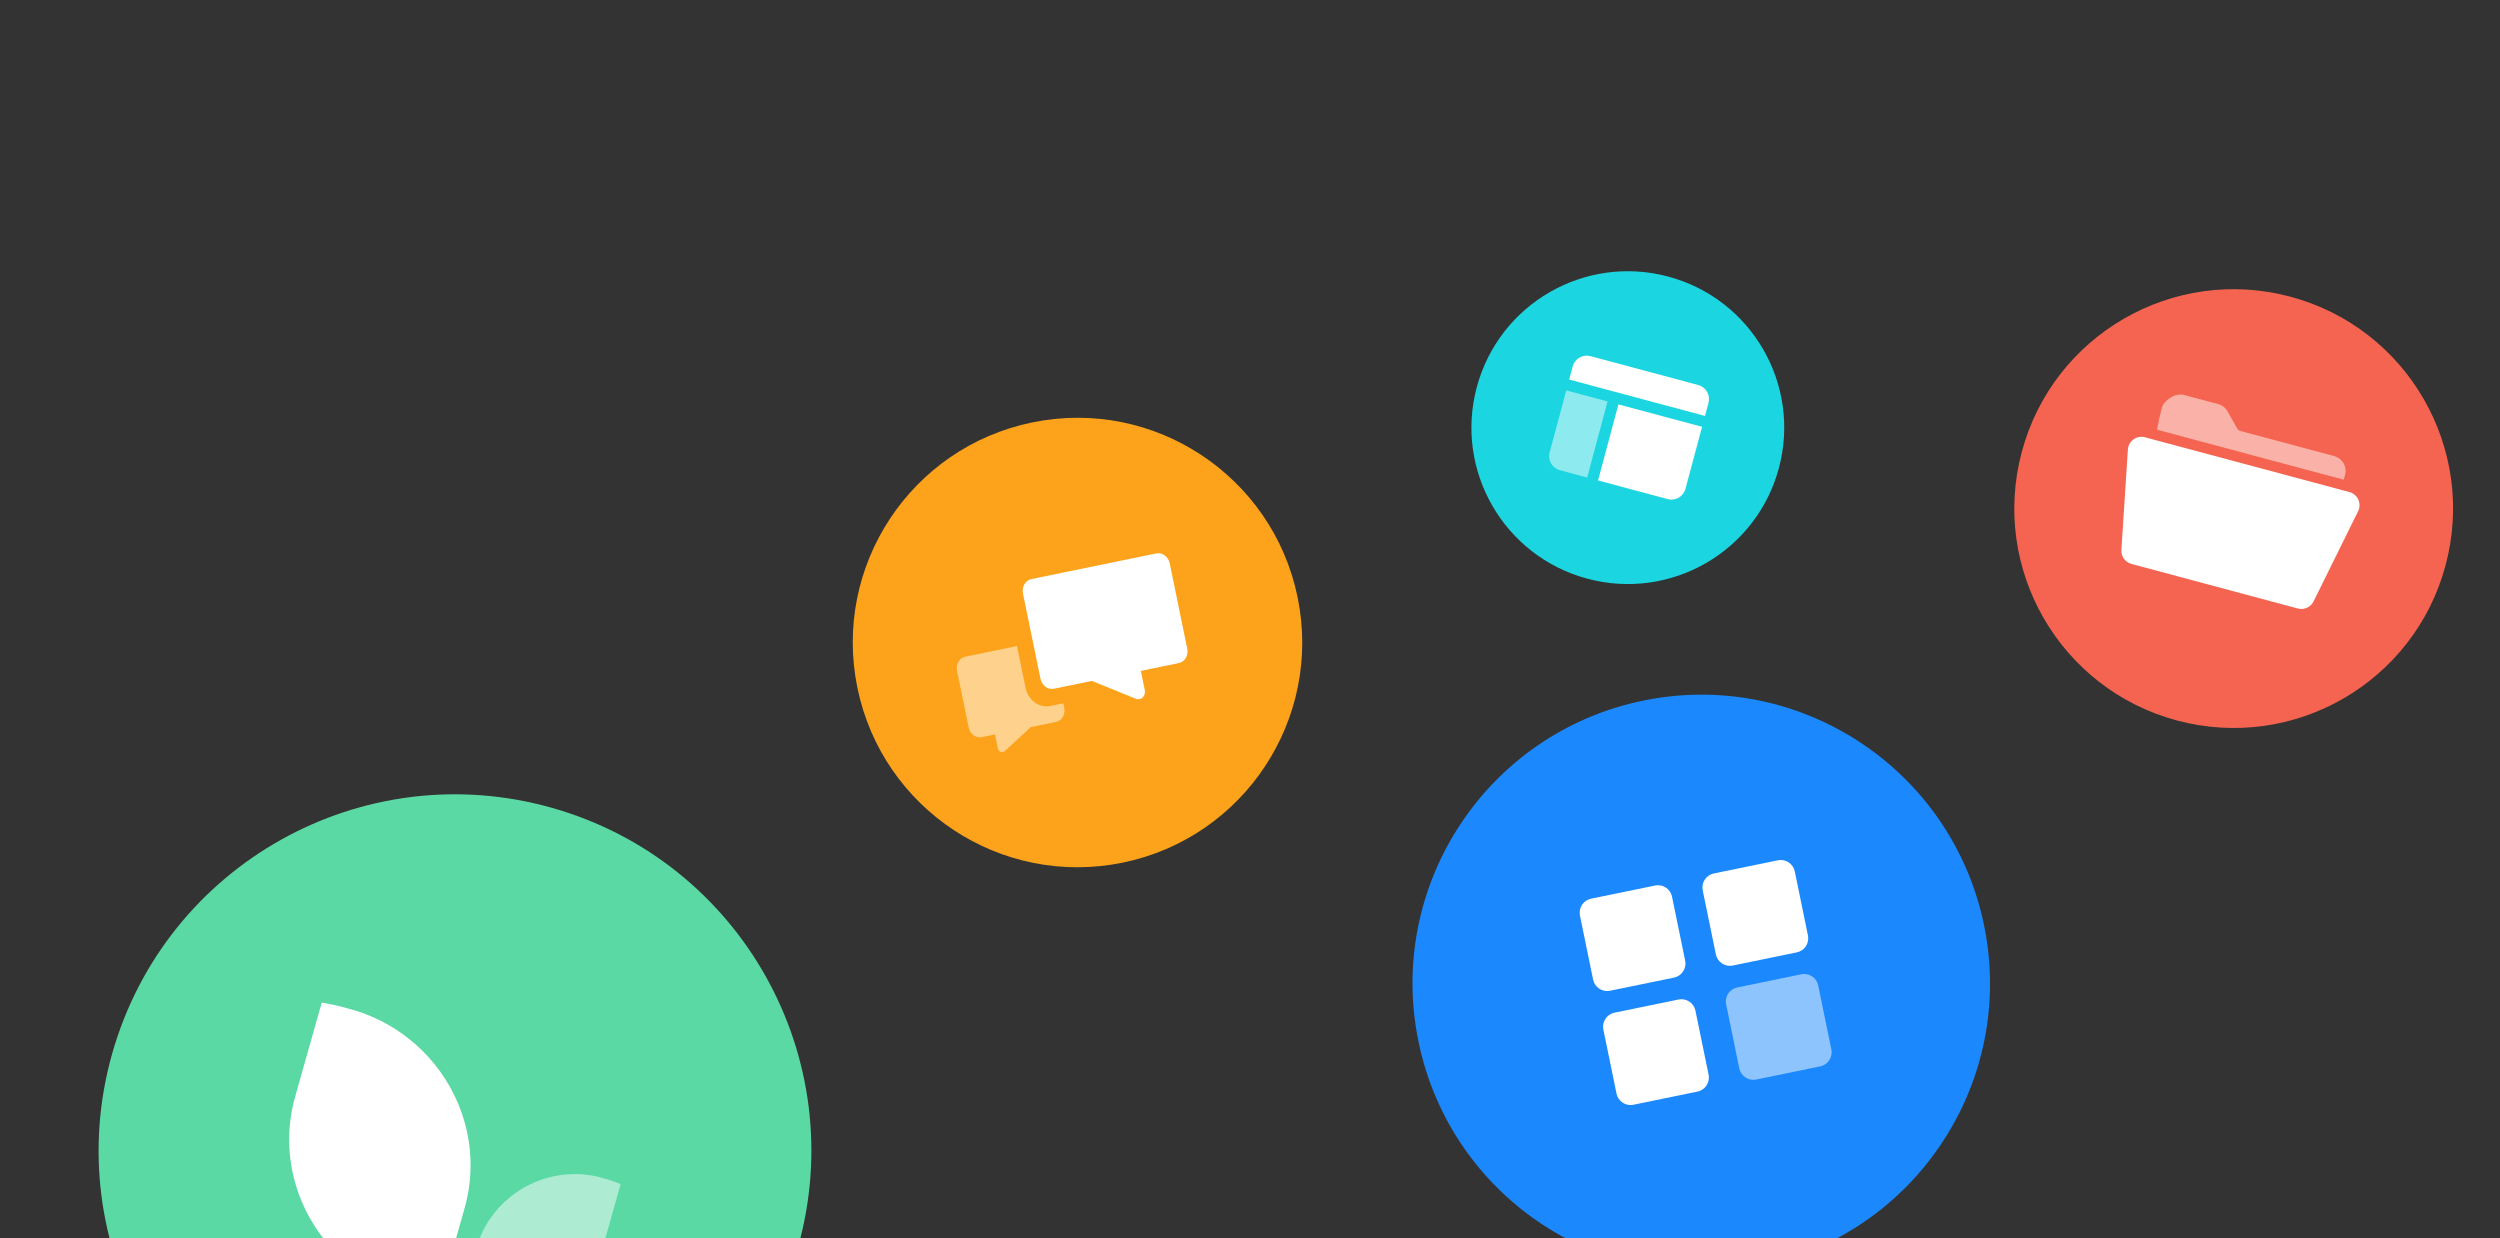 <svg width="428" height="212" viewBox="0 0 428 212" fill="none" xmlns="http://www.w3.org/2000/svg">
<rect x="0" y="0" width="428" height="212" fill="#333333" stroke="none"/>
<g clip-path="url(#clip0_1852_14990)">
<g clip-path="url(#clip1_1852_14990)">
<path d="M136.597 213.585C145.757 181.165 126.901 147.458 94.48 138.298C62.06 129.138 28.353 147.995 19.193 180.415C10.034 212.835 28.89 246.542 61.31 255.702C93.731 264.862 127.438 246.005 136.597 213.585Z" fill="#5BD9A4"/>
<path opacity="0.5" d="M98.891 201.013C97.693 200.981 96.505 201.071 95.345 201.274C92.7 201.745 90.208 202.812 88.065 204.374C87.84 204.535 87.619 204.704 87.404 204.882C87.373 204.911 87.345 204.933 87.307 204.96C84.602 207.155 82.525 210.178 81.509 213.777L78.603 224.061C79.269 224.332 79.948 224.583 80.644 224.802L82.415 225.303C83.597 225.577 84.783 225.733 85.958 225.766C87.157 225.798 88.344 225.708 89.504 225.505C92.15 225.034 94.641 223.967 96.791 222.407C97.017 222.246 97.237 222.077 97.453 221.899C97.483 221.87 97.512 221.848 97.549 221.821C100.254 219.626 102.331 216.603 103.348 213.004L106.253 202.72C105.587 202.449 104.906 202.204 104.213 201.979L102.442 201.478C101.254 201.195 100.069 201.039 98.891 201.013Z" fill="white"/>
<path d="M63.583 219.139C61.93 218.192 60.392 217.09 58.985 215.861C55.783 213.048 53.283 209.567 51.663 205.714C51.49 205.314 51.331 204.906 51.186 204.49C51.168 204.427 51.147 204.374 51.118 204.307C49.26 199.146 48.938 193.4 50.531 187.761L55.084 171.649C56.211 171.839 57.34 172.064 58.465 172.347L61.283 173.143C63.115 173.754 64.853 174.526 66.476 175.453C68.13 176.4 69.668 177.502 71.074 178.731C74.276 181.544 76.776 185.025 78.407 188.881C78.581 189.282 78.74 189.69 78.885 190.105C78.903 190.169 78.923 190.222 78.952 190.288C80.811 195.45 81.132 201.196 79.539 206.834L74.987 222.947C73.859 222.757 72.733 222.521 71.605 222.249L68.787 221.453C66.942 220.849 65.203 220.077 63.583 219.139Z" fill="white"/>
</g>
<g clip-path="url(#clip2_1852_14990)">
<path d="M339.673 158.416C334.18 131.676 308.051 114.453 281.311 119.946C254.572 125.439 237.349 151.569 242.842 178.308C248.335 205.047 274.464 222.271 301.204 216.778C327.943 211.285 345.166 185.155 339.673 158.416Z" fill="#1B88FD"/>
<path d="M291.505 152.43C291.233 151.104 292.087 149.807 293.414 149.535L304.373 147.283C305.7 147.011 306.996 147.865 307.268 149.192L309.52 160.151C309.792 161.478 308.938 162.774 307.611 163.047L296.652 165.298C295.325 165.57 294.029 164.716 293.757 163.389L291.505 152.43Z" fill="white"/>
<path opacity="0.5" d="M295.514 171.947C295.242 170.62 296.096 169.324 297.423 169.051L308.382 166.8C309.709 166.527 311.005 167.382 311.278 168.708L313.529 179.668C313.802 180.994 312.947 182.29 311.621 182.563L300.661 184.814C299.335 185.087 298.038 184.232 297.766 182.906L295.514 171.947Z" fill="white"/>
<path d="M270.487 156.748C270.215 155.421 271.069 154.125 272.396 153.852L283.355 151.601C284.681 151.328 285.978 152.183 286.25 153.51L288.502 164.469C288.774 165.795 287.92 167.092 286.593 167.364L275.634 169.616C274.307 169.888 273.011 169.034 272.738 167.707L270.487 156.748Z" fill="white"/>
<path d="M274.496 176.264C274.224 174.938 275.078 173.641 276.405 173.369L287.364 171.117C288.691 170.845 289.987 171.699 290.26 173.026L292.511 183.985C292.784 185.312 291.929 186.608 290.602 186.881L279.643 189.132C278.317 189.405 277.02 188.55 276.748 187.224L274.496 176.264Z" fill="white"/>
</g>
<g clip-path="url(#clip3_1852_14990)">
<path d="M222.151 102.259C217.875 81.447 197.539 68.042 176.727 72.317C155.915 76.593 142.51 96.93 146.786 117.741C151.061 138.553 171.398 151.958 192.209 147.683C213.021 143.407 226.426 123.07 222.151 102.259Z" fill="#FDA31B"/>
<path opacity="0.5" d="M182.04 120.407L182.197 121.172C182.427 122.294 181.798 123.38 180.798 123.586L176.482 124.473L171.941 128.648C171.528 128.946 170.955 128.691 170.84 128.13L170.347 125.733L168.075 126.2C167.075 126.405 166.069 125.655 165.838 124.532L163.847 114.84C163.617 113.718 164.246 112.632 165.246 112.427L174.107 110.606L175.574 117.748C176.003 119.839 177.905 121.256 179.768 120.874L182.04 120.407Z" fill="white"/>
<path d="M200.255 96.448L203.254 111.048C203.49 112.195 202.846 113.306 201.822 113.516L195.309 114.854L195.984 118.139C196.198 119.182 195.303 120.018 194.394 119.607L190.055 117.836L186.935 116.574L180.422 117.912C179.399 118.123 178.368 117.356 178.133 116.209L175.134 101.609C174.898 100.462 175.542 99.352 176.566 99.141L197.966 94.745C198.989 94.535 200.02 95.301 200.255 96.448Z" fill="white"/>
</g>
<g clip-path="url(#clip4_1852_14990)">
<path d="M304.542 80.141C308.369 65.86 299.894 51.18 285.612 47.353C271.331 43.526 256.651 52.002 252.825 66.283C248.998 80.565 257.473 95.244 271.755 99.071C286.036 102.898 300.716 94.423 304.542 80.141Z" fill="#1BD6E0"/>
<path d="M269.245 62.734C269.601 61.405 270.966 60.617 272.295 60.973L290.737 65.914C292.065 66.27 292.854 67.636 292.498 68.964L291.896 71.209L268.643 64.979L269.245 62.734Z" fill="white"/>
<path opacity="0.5" d="M268.145 66.839L275.213 68.733L271.724 81.755L267.061 80.505C265.732 80.149 264.944 78.784 265.3 77.455L268.145 66.839Z" fill="white"/>
<path d="M277.074 69.232L291.398 73.07L288.553 83.686C288.197 85.014 286.832 85.803 285.503 85.447L273.585 82.253L277.074 69.232Z" fill="white"/>
</g>
<g clip-path="url(#clip5_1852_14990)">
<path d="M418.68 96.789C424.048 76.756 412.159 56.165 392.126 50.797C372.093 45.429 351.502 57.318 346.134 77.351C340.766 97.384 352.655 117.975 372.688 123.343C392.721 128.711 413.312 116.822 418.68 96.789Z" fill="#F56450"/>
<path d="M364.294 76.963C364.389 75.496 365.801 74.483 367.221 74.864L402.225 84.243C403.644 84.623 404.361 86.207 403.71 87.524L396.083 102.96C395.591 103.956 394.465 104.465 393.392 104.178L364.902 96.544C363.83 96.257 363.109 95.252 363.181 94.144L364.294 76.963Z" fill="white"/>
<path opacity="0.5" fill-rule="evenodd" clip-rule="evenodd" d="M383.55 73.78L399.618 78.085C401.019 78.461 401.854 79.887 401.483 81.272C401.406 81.562 401.326 81.848 401.244 82.129L369.285 73.566C369.502 72.328 369.776 71.065 370.116 69.795C370.414 68.681 372.268 67.177 373.936 67.622L379.74 69.177C380.43 69.362 381.017 69.816 381.365 70.435L383.012 73.362C383.127 73.567 383.321 73.718 383.55 73.78Z" fill="white"/>
</g>
</g>
<defs>
<clipPath id="clip0_1852_14990">
<rect width="428" height="212" fill="white"/>
</clipPath>
<clipPath id="clip1_1852_14990">
<rect width="122" height="122" fill="white" transform="translate(35.778 121.713) rotate(15.777)"/>
</clipPath>
<clipPath id="clip2_1852_14990">
<rect width="98.854" height="98.854" fill="white" transform="translate(232.896 129.892) rotate(-11.609)"/>
</clipPath>
<clipPath id="clip3_1852_14990">
<rect width="76.939" height="76.939" fill="white" transform="translate(139.044 80.059) rotate(-11.609)"/>
</clipPath>
<clipPath id="clip4_1852_14990">
<rect width="53.542" height="53.542" fill="white" transform="translate(259.753 40.424) rotate(15)"/>
</clipPath>
<clipPath id="clip5_1852_14990">
<rect width="75.105" height="75.105" fill="white" transform="translate(355.854 41.078) rotate(15)"/>
</clipPath>
</defs>
</svg>
